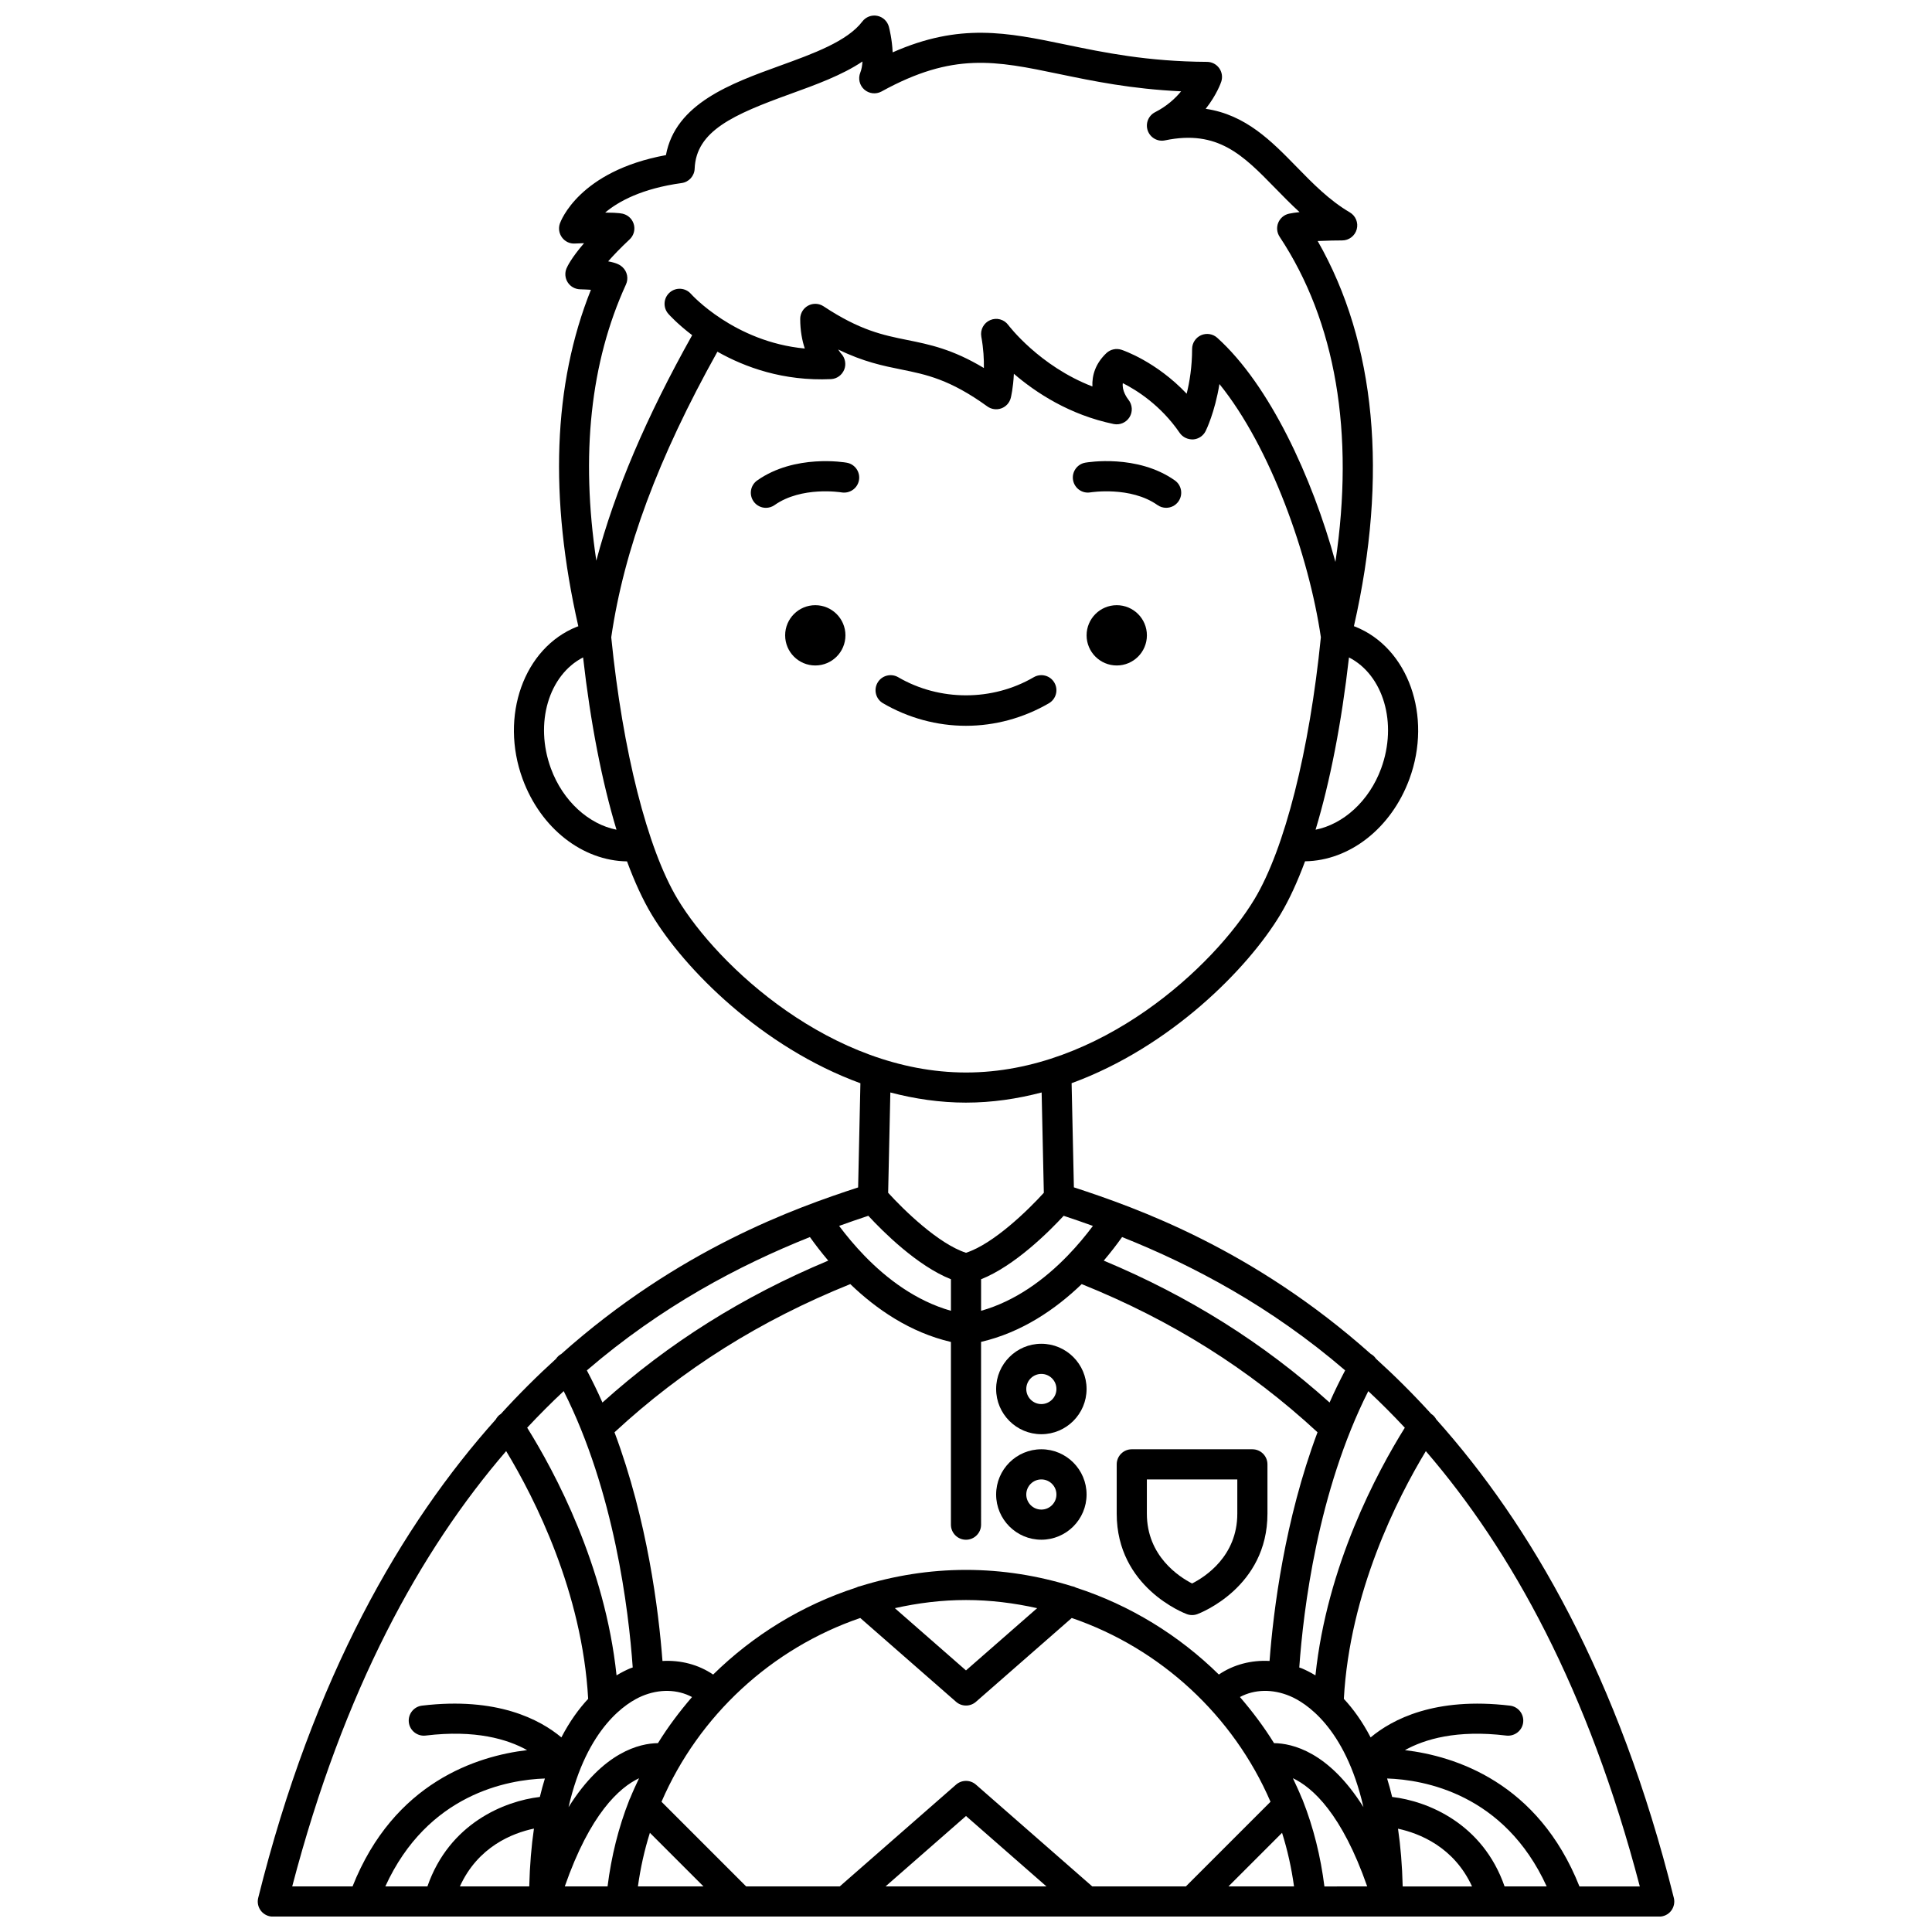 <?xml version="1.0" encoding="UTF-8"?>
<!-- Uploaded to: SVG Repo, www.svgrepo.com, Generator: SVG Repo Mixer Tools -->
<svg width="800px" height="800px" version="1.1" viewBox="144 144 512 512" xmlns="http://www.w3.org/2000/svg">
 <defs>
  <clipPath id="a">
   <path d="m212 148.09h376v503.81h-376z"/>
  </clipPath>
 </defs>
 <path d="m423.42 324.91c-1.109-1.914-3.555-2.547-5.465-1.441-10.973 6.398-24.949 6.398-35.922 0-1.91-1.102-4.352-0.469-5.465 1.441-1.109 1.906-0.465 4.352 1.441 5.461 6.707 3.91 14.309 5.973 21.98 5.973 7.672 0 15.273-2.066 21.98-5.973 1.914-1.109 2.559-3.555 1.449-5.461z"/>
 <path d="m447.94 312.37c0 4.414-3.578 7.988-7.988 7.988-4.414 0-7.992-3.574-7.992-7.988 0-4.41 3.578-7.988 7.992-7.988 4.41 0 7.988 3.578 7.988 7.988"/>
 <path d="m433 274.48c0.105-0.008 10.574-1.688 17.742 3.363 0.699 0.492 1.5 0.73 2.297 0.73 1.254 0 2.492-0.586 3.266-1.695 1.27-1.805 0.84-4.297-0.965-5.566-9.965-7.027-23.168-4.797-23.727-4.699-2.172 0.383-3.621 2.453-3.242 4.625 0.383 2.172 2.445 3.637 4.629 3.242z"/>
 <path d="m368.05 312.37c0 4.414-3.578 7.988-7.988 7.988-4.414 0-7.988-3.574-7.988-7.988 0-4.41 3.574-7.988 7.988-7.988 4.41 0 7.988 3.578 7.988 7.988"/>
 <path d="m368.4 266.62c-0.559-0.102-13.762-2.324-23.727 4.699-1.805 1.266-2.238 3.758-0.965 5.566 0.773 1.102 2.012 1.695 3.266 1.695 0.793 0 1.598-0.238 2.297-0.73 7.172-5.051 17.52-3.394 17.75-3.359 2.176 0.359 4.238-1.078 4.617-3.242 0.383-2.176-1.066-4.25-3.238-4.629z"/>
 <g clip-path="url(#a)">
  <path d="m587.58 646.95c-14.613-58.68-38.039-98.938-62.949-126.79-0.305-0.543-0.699-1.043-1.254-1.406-0.02-0.012-0.043-0.012-0.062-0.027-4.848-5.324-9.742-10.184-14.641-14.625-0.34-0.492-0.754-0.934-1.312-1.246-0.016-0.012-0.039-0.008-0.055-0.016-31.168-27.789-62.031-38.73-78.715-44.18l-0.605-27.602c26.109-9.535 46.684-30.293 55.34-44.723 2.324-3.871 4.504-8.625 6.527-14.082 11.773-0.168 22.844-8.723 27.66-21.824 6.129-16.656-0.328-34.766-14.375-40.359-0.109-0.043-0.227-0.07-0.336-0.117 9.113-40.016 5.824-75.102-9.605-102.08 2.57-0.121 5.164-0.156 6.492-0.156 1.801 0 3.383-1.211 3.856-2.949 0.477-1.742-0.281-3.578-1.832-4.488-5.449-3.195-9.828-7.684-14.066-12.027-6.676-6.844-13.516-13.855-24.125-15.418 2.938-3.723 4.047-6.957 4.121-7.191 0.402-1.215 0.199-2.547-0.547-3.586s-1.941-1.656-3.223-1.664c-15.844-0.086-27.379-2.484-37.559-4.598-15.41-3.191-27.938-5.793-45.75 2.078-0.156-3.453-0.863-6.266-1-6.781-0.391-1.473-1.59-2.602-3.086-2.898-1.492-0.301-3.035 0.289-3.957 1.508-3.981 5.246-13.016 8.52-21.754 11.684-13.07 4.734-27.758 10.055-30.289 23.719-23.043 4.231-27.902 17.551-28.109 18.137-0.43 1.25-0.215 2.633 0.574 3.695 0.785 1.059 2.062 1.684 3.371 1.602 0.891-0.039 1.711-0.07 2.465-0.094-3.352 3.898-4.41 6.117-4.644 6.672-0.512 1.215-0.391 2.602 0.32 3.715 0.711 1.105 1.926 1.793 3.246 1.832 1.133 0.031 2.094 0.078 2.898 0.133-10.043 25.059-11.105 55.039-3.34 89.168-0.121 0.043-0.25 0.078-0.367 0.125-14.062 5.594-20.512 23.703-14.387 40.359 4.816 13.109 15.891 21.664 27.66 21.824 2.019 5.457 4.203 10.211 6.527 14.082 8.656 14.426 29.223 35.176 55.324 44.715l-0.605 27.609c-16.684 5.449-47.543 16.391-78.715 44.18-0.016 0.008-0.035 0.008-0.051 0.016-0.555 0.312-0.977 0.75-1.312 1.242-4.898 4.441-9.789 9.301-14.641 14.629-0.02 0.012-0.043 0.012-0.062 0.023-0.559 0.363-0.949 0.863-1.254 1.406-24.91 27.859-48.336 68.113-62.949 126.79-0.301 1.191-0.027 2.453 0.727 3.422 0.754 0.965 1.918 1.535 3.148 1.535h367.41c1.23 0 2.394-0.566 3.148-1.535 0.754-0.98 1.02-2.246 0.723-3.434zm-71.289-124.59c-7.297 11.684-20.621 36.488-23.684 65.633-1.336-0.809-2.555-1.41-3.598-1.852-0.227-0.098-0.461-0.148-0.688-0.238 1.078-15.305 4.91-46.703 18.289-73.238 3.262 3.043 6.488 6.277 9.68 9.695zm26.438 121.56c-5.812-16.715-20.391-22.605-29.797-23.711-0.406-1.719-0.859-3.332-1.336-4.891 9.793 0.324 31.07 4.039 42.289 28.598h-11.156zm-109.27 0-30.828-26.977c-1.508-1.316-3.754-1.316-5.262 0l-30.828 26.977h-24.805l-22.43-22.434c9.859-22.836 29.145-40.648 52.672-48.703l25.391 22.215c0.75 0.66 1.695 0.988 2.633 0.988s1.879-0.328 2.633-0.988l25.391-22.215c23.531 8.059 42.816 25.867 52.672 48.703l-22.43 22.434zm-12.137 0h-42.645l21.324-18.66zm-175.21 0c11.223-24.559 32.496-28.273 42.289-28.598-0.477 1.555-0.926 3.168-1.336 4.887-9.402 1.102-23.984 7-29.797 23.711zm67.992-50.426c4.644-1.969 9.453-1.812 13.289 0.238-3.305 3.84-6.359 7.894-9.031 12.219-4.785 0.055-14.477 2.258-23.691 16.961 4.883-21.328 15.52-27.762 19.434-29.418zm44.531-121.66c1.398 1.957 3.012 4.07 4.859 6.246-22.586 9.438-42.266 21.805-59.844 37.605-1.266-2.883-2.656-5.723-4.125-8.52 19.727-16.949 40.223-27.797 59.109-35.332zm15.48-5.637c3.863 4.184 12.945 13.254 21.891 16.816v8.359c-9.266-2.625-16.973-8.465-22.879-14.551l-0.027-0.027c-2.602-2.684-4.844-5.406-6.727-7.918 2.625-0.953 5.203-1.836 7.742-2.68zm51.766 0c2.539 0.844 5.121 1.73 7.75 2.684-1.883 2.512-4.125 5.234-6.731 7.918-0.008 0.008-0.016 0.016-0.023 0.023-5.902 6.086-13.609 11.926-22.879 14.551v-8.359c8.938-3.562 18.02-12.637 21.883-16.816zm74.594 40.965c-1.469 2.801-2.859 5.637-4.125 8.52-17.578-15.797-37.258-28.164-59.844-37.605 1.848-2.176 3.465-4.285 4.859-6.246 18.887 7.539 39.379 18.387 59.109 35.332zm-131.14-22.863c6.914 6.66 15.852 12.816 26.668 15.332v48.422c0 2.207 1.789 3.996 3.996 3.996 2.203 0 3.996-1.785 3.996-3.996l-0.004-48.441c10.809-2.512 19.754-8.656 26.672-15.312 23.848 9.605 44.344 22.484 62.492 39.266-8.711 23.25-11.699 47.191-12.711 60.605-4.848-0.258-9.52 0.945-13.434 3.598-10.598-10.41-23.527-18.379-37.871-23.035-0.367-0.207-0.758-0.324-1.168-0.402-8.891-2.762-18.281-4.293-27.973-4.293-9.707 0-19.105 1.539-28.004 4.305-0.395 0.082-0.773 0.191-1.129 0.391-14.344 4.656-27.277 12.629-37.875 23.039-3.914-2.652-8.586-3.859-13.43-3.598-1.016-13.414-4-37.352-12.711-60.605 18.137-16.781 38.633-29.66 62.484-39.27zm49.516 85.883-18.855 16.496-18.855-16.496c6.106-1.367 12.395-2.16 18.855-2.16 6.461 0 12.758 0.797 18.855 2.16zm-133.35 58.414c-0.676 4.606-1.102 9.703-1.246 15.324h-18.383c4.805-10.555 13.957-14.133 19.629-15.324zm27.859-13.348c-0.82 1.727-1.625 3.461-2.344 5.242-0.109 0.207-0.207 0.402-0.277 0.621-2.844 7.211-4.734 14.871-5.731 22.809h-11.336c6.711-19.223 14.449-26.199 19.688-28.672zm2.867 14.465 14.207 14.207h-17.379c0.672-4.879 1.723-9.621 3.172-14.207zm167.53 0c1.449 4.586 2.5 9.332 3.172 14.207h-17.379zm5.492-8.602c-0.07-0.219-0.168-0.414-0.277-0.621-0.719-1.781-1.527-3.519-2.344-5.246 5.234 2.469 12.973 9.445 19.691 28.676l-11.336 0.004c-1-7.941-2.891-15.602-5.734-22.812zm25.238 7.512c5.664 1.219 14.828 4.836 19.617 15.301h-18.375c-0.141-5.617-0.566-10.703-1.242-15.301zm-9.164-5.719c-9.215-14.703-18.902-16.902-23.691-16.953-2.676-4.324-5.727-8.383-9.035-12.223 3.832-2.055 8.641-2.203 13.289-0.234 3.922 1.656 14.555 8.086 19.438 29.41zm4.684-275.23c-3.18 8.648-10.039 14.754-17.367 16.207 3.844-12.73 6.891-28.328 8.852-45.66 9.078 4.648 12.941 17.414 8.516 29.453zm-200.12-128.29c0.715-1.57 0.348-3.41-0.914-4.586-0.582-0.543-1.438-1.109-3.805-1.539 1.379-1.578 3.227-3.519 5.68-5.812 1.027-0.957 1.477-2.394 1.176-3.766-0.301-1.375-1.301-2.492-2.637-2.938-0.375-0.125-1.164-0.391-5.016-0.406 3.566-3 9.766-6.379 20.277-7.828 1.918-0.262 3.371-1.871 3.441-3.805 0.387-10.027 10.301-14.359 25.387-19.82 6.754-2.445 13.668-4.949 19.086-8.59-0.062 1.078-0.238 2.109-0.582 2.973-0.625 1.566-0.195 3.356 1.07 4.469 1.266 1.113 3.09 1.312 4.57 0.504 18.98-10.453 30.152-8.145 47.059-4.625 9.047 1.879 19.133 3.969 32.328 4.586-1.547 1.883-3.769 3.938-6.887 5.527-1.785 0.906-2.621 2.996-1.957 4.887 0.664 1.887 2.625 3 4.582 2.582 13.984-2.91 20.688 3.941 29.168 12.633 2.082 2.133 4.199 4.301 6.481 6.383-1.051 0.109-2.008 0.246-2.789 0.414-1.289 0.277-2.359 1.176-2.859 2.398-0.5 1.227-0.359 2.613 0.367 3.719 14.898 22.488 19.883 52.02 14.785 86.164-6.168-22.453-17.441-46.879-31.312-59.387-1.176-1.062-2.856-1.316-4.297-0.684-1.441 0.645-2.371 2.074-2.371 3.652 0 4.719-0.676 8.773-1.441 11.848-8.09-8.543-16.84-11.504-17.285-11.648-1.402-0.457-2.941-0.109-4.008 0.906-2.91 2.781-3.82 5.91-3.688 8.824-14.082-5.426-22.207-16.172-22.293-16.289-1.102-1.496-3.082-2.043-4.797-1.297-1.707 0.734-2.68 2.551-2.348 4.379 0.574 3.188 0.719 6.027 0.68 8.316-8.32-5.004-14.391-6.234-20.301-7.426-6.441-1.301-12.531-2.535-22.176-8.922-1.23-0.816-2.801-0.891-4.094-0.188-1.293 0.695-2.106 2.051-2.106 3.519 0 3.106 0.508 5.723 1.211 7.848-18.699-1.75-30.039-14.336-30.164-14.48-1.453-1.652-3.969-1.82-5.629-0.371-1.66 1.449-1.832 3.973-0.383 5.637 0.234 0.273 2.438 2.715 6.332 5.68-12.148 21.703-20.48 41.184-25.402 59.754-4.188-28.02-1.566-52.578 7.859-73.195zm-19.883 128.29c-4.426-12.035-0.562-24.789 8.52-29.453 1.957 17.332 5.008 32.926 8.852 45.66-7.332-1.445-14.188-7.555-17.371-16.207zm33.539 34.547c-7.981-13.297-14.531-39.195-17.559-69.332 3.402-23.328 12.418-47.512 28.137-75.688 7.316 4.137 17.492 7.848 30.121 7.266 1.555-0.078 2.898-1.074 3.484-2.516 0.582-1.438 0.25-3.117-0.812-4.25-0.039-0.043-0.367-0.402-0.789-1.086 6.699 3.277 11.945 4.34 16.73 5.305 6.609 1.34 12.859 2.602 22.797 9.785 1.07 0.773 2.457 0.965 3.699 0.52 1.246-0.449 2.184-1.484 2.512-2.766 0.043-0.172 0.641-2.551 0.824-6.402 5.836 5.012 14.781 10.902 26.457 13.316 1.641 0.332 3.316-0.398 4.199-1.824s0.766-3.266-0.273-4.586c-0.379-0.484-1.793-2.434-1.512-4.426 3.648 1.84 10.066 5.859 15.07 13.18 0.801 1.168 2.164 1.781 3.566 1.734 1.414-0.098 2.668-0.934 3.305-2.199 0.133-0.262 2.441-4.961 3.664-12.477 13.594 16.797 23.715 45.539 26.879 67.098-3.027 30.152-9.578 56.055-17.559 69.355-10.668 17.785-40.863 45.996-76.465 45.996-35.609 0-65.805-28.219-76.477-46.004zm76.465 53.984c6.902 0 13.602-1.004 20.035-2.691l0.582 26.582c-4.098 4.531-13.336 13.555-20.629 15.902-7.273-2.344-16.523-11.371-20.629-15.906l0.582-26.578c6.445 1.691 13.152 2.691 20.059 2.691zm-106.62 76.453c13.383 26.539 17.211 57.941 18.289 73.238-0.227 0.086-0.461 0.145-0.688 0.238-1.043 0.438-2.266 1.047-3.598 1.852-3.062-29.145-16.387-53.945-23.684-65.633 3.191-3.414 6.418-6.648 9.68-9.695zm-15.25 15.902c7.606 12.578 20.16 37.367 21.73 65.648-2.438 2.617-4.883 5.949-7.098 10.219-5.66-4.734-17.02-10.793-36.938-8.418-2.188 0.262-3.75 2.254-3.488 4.445 0.262 2.188 2.269 3.746 4.441 3.488 13.203-1.602 21.711 0.965 26.906 3.856-13.246 1.566-35.289 8.5-46.262 36.117h-15.988c13.66-52.211 33.973-88.984 56.695-115.36zm284.43 115.36c-10.973-27.613-33.004-34.547-46.25-36.117 5.203-2.891 13.715-5.461 26.895-3.856 2.176 0.238 4.18-1.301 4.441-3.488 0.262-2.191-1.297-4.184-3.488-4.445-19.922-2.379-31.277 3.68-36.938 8.418-2.223-4.269-4.66-7.602-7.098-10.219 1.57-28.285 14.125-53.07 21.73-65.648 22.727 26.371 43.035 63.145 56.703 115.36h-15.996z"/>
 </g>
 <path d="m419.97 524.08c6.606 0 11.984-5.375 11.984-11.984 0-6.606-5.375-11.984-11.984-11.984-6.606 0-11.984 5.375-11.984 11.984s5.371 11.984 11.984 11.984zm0-15.977c2.199 0 3.996 1.789 3.996 3.996 0 2.203-1.793 3.996-3.996 3.996-2.199 0-3.996-1.789-3.996-3.996 0-2.207 1.793-3.996 3.996-3.996z"/>
 <path d="m419.97 552.04c6.606 0 11.984-5.375 11.984-11.984 0-6.606-5.375-11.984-11.984-11.984-6.606 0-11.984 5.375-11.984 11.984 0 6.609 5.371 11.984 11.984 11.984zm0-15.977c2.199 0 3.996 1.789 3.996 3.996 0 2.203-1.793 3.996-3.996 3.996-2.199 0-3.996-1.789-3.996-3.996 0-2.207 1.793-3.996 3.996-3.996z"/>
 <path d="m458.52 571.76c0.449 0.168 0.922 0.25 1.395 0.25 0.473 0 0.945-0.082 1.395-0.25 0.758-0.281 18.578-7.144 18.578-26.621v-13.07c0-2.207-1.789-3.996-3.996-3.996h-31.957c-2.203 0-3.996 1.785-3.996 3.996v13.07c0.004 19.477 17.82 26.34 18.582 26.621zm-10.59-35.695h23.969v9.074c0 11.285-8.531 16.75-11.98 18.5-3.422-1.75-11.988-7.25-11.988-18.5z"/>
</svg>